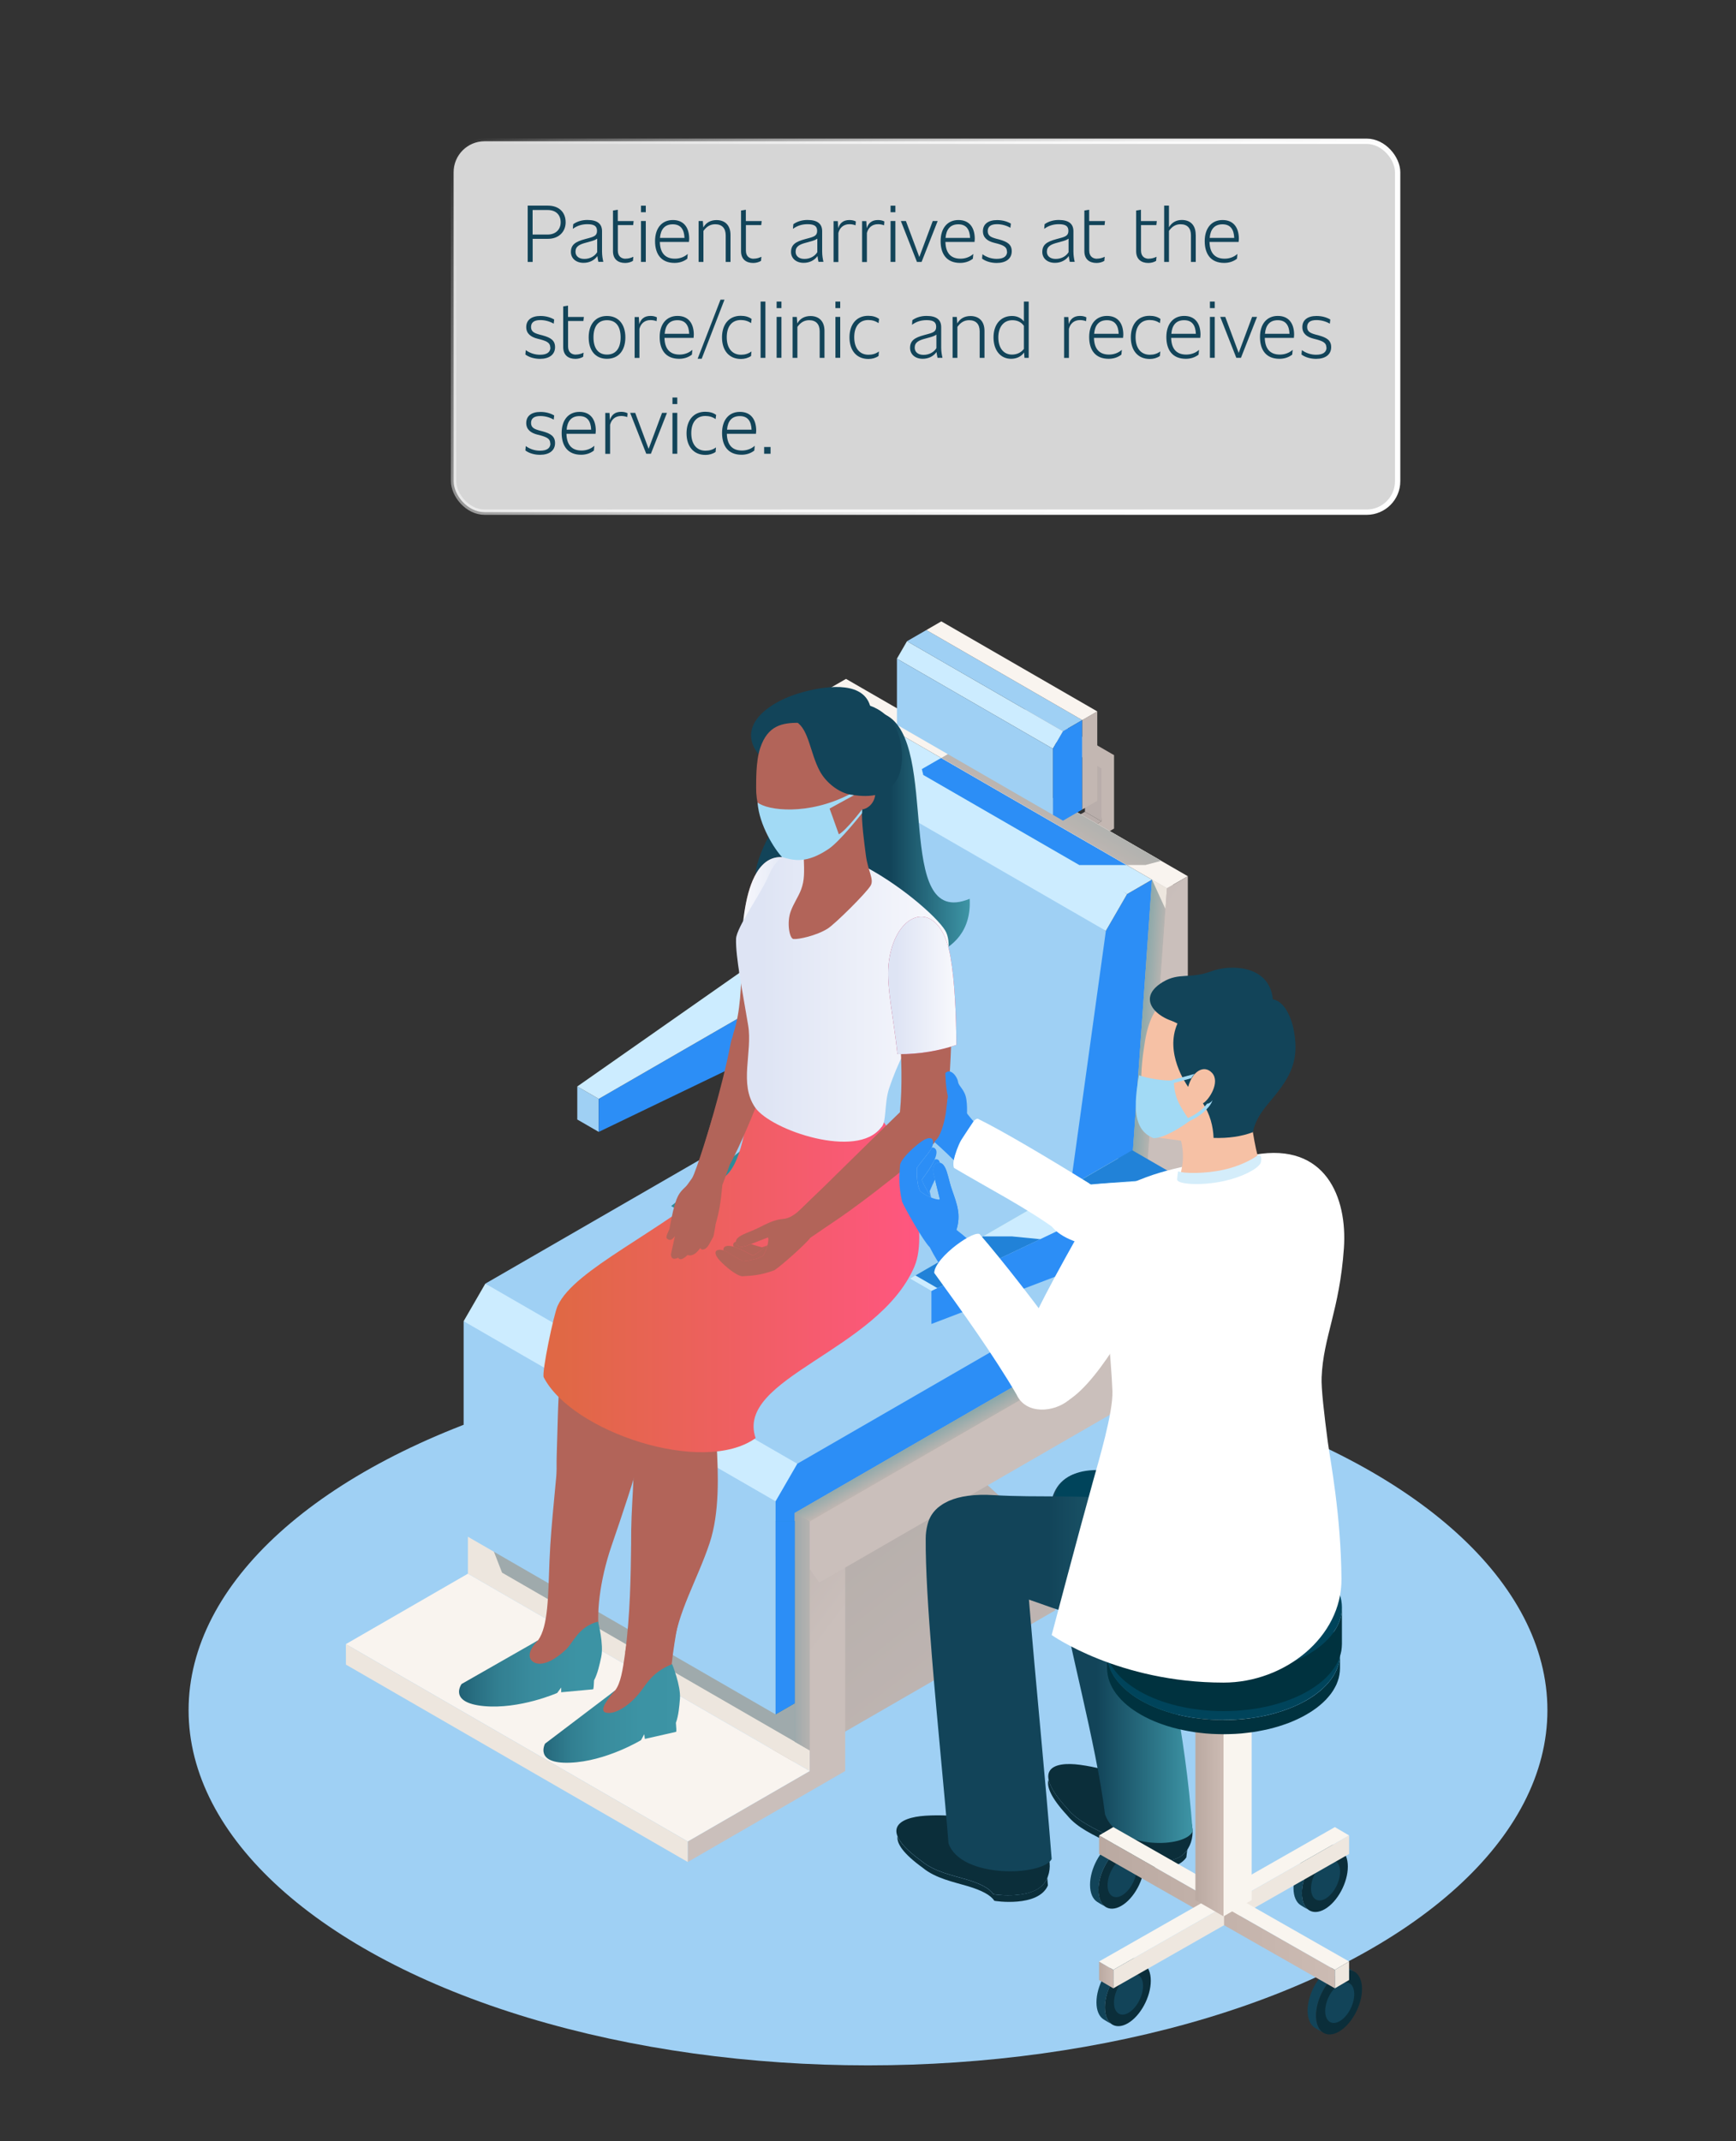 <?xml version="1.0" encoding="UTF-8"?>
<svg id="Layer_1" xmlns="http://www.w3.org/2000/svg" xmlns:xlink="http://www.w3.org/1999/xlink" viewBox="0 0 300 370">
  <rect x="0" y="0" width="300" height="370" fill="#333333" stroke="none"/>
  <defs>
    <style>
      .cls-1 {
        fill: url(#linear-gradient-5);
      }

      .cls-1, .cls-2, .cls-3, .cls-4, .cls-5, .cls-6, .cls-7, .cls-8, .cls-9, .cls-10, .cls-11, .cls-12, .cls-13, .cls-14, .cls-15, .cls-16, .cls-17, .cls-18, .cls-19, .cls-20, .cls-21, .cls-22, .cls-23, .cls-24, .cls-25, .cls-26, .cls-27, .cls-28, .cls-29, .cls-30, .cls-31, .cls-32, .cls-33, .cls-34, .cls-35, .cls-36, .cls-37, .cls-38, .cls-39, .cls-40, .cls-41, .cls-42, .cls-43, .cls-44, .cls-45, .cls-46, .cls-47, .cls-48, .cls-49 {
        fill-rule: evenodd;
      }

      .cls-2 {
        fill: url(#linear-gradient-8);
      }

      .cls-3 {
        fill: url(#linear-gradient-2);
      }

      .cls-4 {
        fill: url(#linear-gradient-3);
      }

      .cls-5 {
        fill: url(#linear-gradient-4);
      }

      .cls-6 {
        fill: url(#linear-gradient-9);
      }

      .cls-7 {
        fill: #f9f5ef;
      }

      .cls-8, .cls-50 {
        fill: #fff;
      }

      .cls-51 {
        fill: none;
        stroke: url(#linear-gradient-10);
        stroke-miterlimit: 10;
        stroke-width: .92px;
      }

      .cls-9, .cls-52 {
        fill: #9fd0f4;
      }

      .cls-10 {
        fill: url(#GradientFill_530-4);
      }

      .cls-11 {
        fill: url(#GradientFill_530-3);
      }

      .cls-12 {
        fill: url(#GradientFill_530-5);
      }

      .cls-13 {
        fill: url(#GradientFill_530-2);
      }

      .cls-53 {
        fill: url(#linear-gradient-7);
      }

      .cls-54 {
        fill: url(#linear-gradient-6);
      }

      .cls-14 {
        fill: url(#GradientFill_118-5);
      }

      .cls-15 {
        fill: url(#GradientFill_118-4);
      }

      .cls-16 {
        fill: url(#GradientFill_118-3);
      }

      .cls-17 {
        fill: url(#GradientFill_118-2);
      }

      .cls-18 {
        fill: #00445b;
      }

      .cls-19 {
        fill: url(#GradientFill_57);
      }

      .cls-20 {
        fill: url(#GradientFill_51);
      }

      .cls-21 {
        fill: url(#GradientFill_69);
      }

      .cls-22 {
        fill: #b26459;
      }

      .cls-23 {
        fill: #eee7df;
      }

      .cls-50 {
        opacity: .8;
      }

      .cls-24 {
        fill: #d4edfa;
      }

      .cls-25 {
        fill: url(#GradientFill_118);
      }

      .cls-26 {
        fill: url(#GradientFill_532);
      }

      .cls-27 {
        fill: url(#GradientFill_530);
      }

      .cls-28 {
        fill: url(#GradientFill_531);
      }

      .cls-29 {
        fill: #9faaac;
      }

      .cls-55, .cls-36 {
        fill: #ccecff;
      }

      .cls-30 {
        fill: #a2daf5;
      }

      .cls-31 {
        fill: #bf275b;
      }

      .cls-32 {
        fill: #d02d65;
      }

      .cls-33 {
        fill: #0b2e3a;
      }

      .cls-34 {
        fill: #f9f4ef;
      }

      .cls-35 {
        fill: #ede6de;
      }

      .cls-37 {
        fill: url(#linear-gradient);
      }

      .cls-38 {
        fill: #00323f;
      }

      .cls-39 {
        fill: #a3d6dc;
      }

      .cls-40 {
        fill: #f6c1a5;
      }

      .cls-41 {
        fill: url(#GradientFill_51-2);
      }

      .cls-42 {
        fill: url(#GradientFill_51-3);
      }

      .cls-43 {
        fill: url(#GradientFill_57-2);
      }

      .cls-44 {
        fill: url(#GradientFill_69-3);
      }

      .cls-45 {
        fill: url(#GradientFill_69-2);
      }

      .cls-46 {
        fill: #2182d8;
      }

      .cls-47 {
        fill: #f4aa83;
      }

      .cls-56, .cls-48 {
        fill: #124459;
      }

      .cls-49 {
        fill: #2c8ef6;
      }
    </style>
    <linearGradient id="GradientFill_532" data-name="GradientFill 532" x1="133.66" y1="255.89" x2="164.37" y2="295.2" gradientUnits="userSpaceOnUse">
      <stop offset="0" stop-color="#b3ada9"/>
      <stop offset="1" stop-color="#bfb5b2"/>
    </linearGradient>
    <linearGradient id="GradientFill_118" data-name="GradientFill 118" x1="235.74" y1="168.33" x2="215.62" y2="160.21" gradientUnits="userSpaceOnUse">
      <stop offset="0" stop-color="#c3b7b2"/>
      <stop offset="1" stop-color="#b9aeab"/>
    </linearGradient>
    <linearGradient id="GradientFill_118-2" data-name="GradientFill 118" x1="203.74" y1="141.97" x2="198.35" y2="139.79" xlink:href="#GradientFill_118"/>
    <linearGradient id="GradientFill_51" data-name="GradientFill 51" x1="175.42" y1="302.47" x2="65.35" y2="238.91" gradientUnits="userSpaceOnUse">
      <stop offset="0" stop-color="#2e8b99"/>
      <stop offset="1" stop-color="#177785"/>
    </linearGradient>
    <linearGradient id="GradientFill_118-3" data-name="GradientFill 118" x1="164.01" y1="205.98" x2="132.02" y2="182.74" xlink:href="#GradientFill_118"/>
    <linearGradient id="GradientFill_57" data-name="GradientFill 57" x1="135.4" y1="292.78" x2="121.04" y2="281.96" gradientUnits="userSpaceOnUse">
      <stop offset="0" stop-color="#cabfbb"/>
      <stop offset="1" stop-color="#bfb5b2"/>
    </linearGradient>
    <linearGradient id="GradientFill_118-4" data-name="GradientFill 118" x1="181.21" y1="138.62" x2="173.42" y2="132.97" xlink:href="#GradientFill_118"/>
    <linearGradient id="GradientFill_51-2" data-name="GradientFill 51" x1="86.13" y1="187.2" x2="38.98" y2="167.19" xlink:href="#GradientFill_51"/>
    <linearGradient id="GradientFill_51-3" data-name="GradientFill 51" x1="136.58" y1="200.87" x2="126.62" y2="176.2" xlink:href="#GradientFill_51"/>
    <linearGradient id="GradientFill_530" data-name="GradientFill 530" x1="163.13" y1="250.2" x2="158.88" y2="242.53" gradientUnits="userSpaceOnUse">
      <stop offset="0" stop-color="#c3b7b2"/>
      <stop offset="1" stop-color="#2e909c"/>
    </linearGradient>
    <linearGradient id="GradientFill_530-2" data-name="GradientFill 530" x1="141.39" y1="281.94" x2="129.98" y2="281.94" xlink:href="#GradientFill_530"/>
    <linearGradient id="GradientFill_531" data-name="GradientFill 531" x1="141.39" y1="281.94" x2="137.35" y2="281.94" gradientUnits="userSpaceOnUse">
      <stop offset="0" stop-color="#c3b7b2"/>
      <stop offset="1" stop-color="#9faaac"/>
    </linearGradient>
    <linearGradient id="GradientFill_530-3" data-name="GradientFill 530" x1="194.75" y1="223.6" x2="180.25" y2="215.89" xlink:href="#GradientFill_530"/>
    <linearGradient id="GradientFill_530-4" data-name="GradientFill 530" x1="200.6" y1="180.73" x2="190.88" y2="180.05" xlink:href="#GradientFill_530"/>
    <linearGradient id="GradientFill_530-5" data-name="GradientFill 530" x1="179.64" y1="143.22" x2="205.15" y2="100.77" xlink:href="#GradientFill_530"/>
    <linearGradient id="GradientFill_57-2" data-name="GradientFill 57" x1="166.59" y1="207.47" x2="134.6" y2="184.23" xlink:href="#GradientFill_57"/>
    <linearGradient id="GradientFill_118-5" data-name="GradientFill 118" x1="197.34" y1="135.61" x2="218.02" y2="145.25" xlink:href="#GradientFill_118"/>
    <linearGradient id="linear-gradient" x1="5578.38" y1="219.43" x2="5643.33" y2="219.43" gradientTransform="translate(5737.22) rotate(-180) scale(1 -1)" gradientUnits="userSpaceOnUse">
      <stop offset="0" stop-color="#ff5680"/>
      <stop offset=".95" stop-color="#e06845"/>
    </linearGradient>
    <linearGradient id="linear-gradient-2" x1="5569.63" y1="144.68" x2="5606.63" y2="144.68" gradientTransform="translate(5737.22) rotate(-180) scale(1 -1)" gradientUnits="userSpaceOnUse">
      <stop offset="0" stop-color="#3e95a6"/>
      <stop offset=".1" stop-color="#328092"/>
      <stop offset=".37" stop-color="#124459"/>
    </linearGradient>
    <linearGradient id="linear-gradient-3" x1="127.74" y1="159.03" x2="138.99" y2="159.03" gradientUnits="userSpaceOnUse">
      <stop offset="0" stop-color="#f9fafd"/>
      <stop offset=".08" stop-color="#f6f7fc"/>
      <stop offset=".88" stop-color="#dee4f4"/>
    </linearGradient>
    <linearGradient id="linear-gradient-4" x1="5573.29" y1="171.99" x2="5610.04" y2="171.99" gradientTransform="translate(5737.22) rotate(-180) scale(1 -1)" xlink:href="#linear-gradient-3"/>
    <linearGradient id="linear-gradient-5" x1="5571.95" y1="170.28" x2="5583.75" y2="170.28" gradientTransform="translate(5737.22) rotate(-180) scale(1 -1)" xlink:href="#linear-gradient-3"/>
    <linearGradient id="linear-gradient-6" x1="87.8" y1="296.07" x2="132.43" y2="296.07" gradientUnits="userSpaceOnUse">
      <stop offset=".04" stop-color="#124459"/>
      <stop offset=".09" stop-color="#1d596d"/>
      <stop offset=".17" stop-color="#296f82"/>
      <stop offset=".25" stop-color="#328092"/>
      <stop offset=".36" stop-color="#398c9d"/>
      <stop offset=".51" stop-color="#3c93a4"/>
      <stop offset=".94" stop-color="#3e95a6"/>
    </linearGradient>
    <linearGradient id="linear-gradient-7" x1="72.88" y1="287.55" x2="125.71" y2="287.55" gradientUnits="userSpaceOnUse">
      <stop offset=".04" stop-color="#124459"/>
      <stop offset=".09" stop-color="#1c576b"/>
      <stop offset=".17" stop-color="#286e81"/>
      <stop offset=".25" stop-color="#327f91"/>
      <stop offset=".36" stop-color="#398b9d"/>
      <stop offset=".51" stop-color="#3c93a4"/>
      <stop offset=".87" stop-color="#3e95a6"/>
    </linearGradient>
    <linearGradient id="linear-gradient-8" x1="5632.06" y1="286.49" x2="5656.76" y2="286.49" gradientTransform="translate(5838.16) rotate(-180) scale(1 -1)" gradientUnits="userSpaceOnUse">
      <stop offset="0" stop-color="#3e95a6"/>
      <stop offset=".17" stop-color="#328092"/>
      <stop offset=".67" stop-color="#124459"/>
    </linearGradient>
    <linearGradient id="GradientFill_69" data-name="GradientFill 69" x1="5607.48" y1="330.37" x2="5648.23" y2="330.37" gradientTransform="translate(5838.16) rotate(-180) scale(1 -1)" gradientUnits="userSpaceOnUse">
      <stop offset="0" stop-color="#ccbbb3"/>
      <stop offset="1" stop-color="#baa9a1"/>
    </linearGradient>
    <linearGradient id="GradientFill_69-2" data-name="GradientFill 69" x1="5645.77" y1="341.26" x2="5648.23" y2="341.26" xlink:href="#GradientFill_69"/>
    <linearGradient id="GradientFill_69-3" data-name="GradientFill 69" x1="5626.72" y1="311.27" x2="5631.58" y2="311.27" xlink:href="#GradientFill_69"/>
    <linearGradient id="linear-gradient-9" x1="5613.82" y1="290.82" x2="5678.19" y2="290.82" xlink:href="#linear-gradient-8"/>
    <linearGradient id="linear-gradient-10" x1="93.27" y1="7.11" x2="226.66" y2="105.79" gradientUnits="userSpaceOnUse">
      <stop offset="0" stop-color="#fff" stop-opacity="0"/>
      <stop offset="0" stop-color="#fff" stop-opacity="0"/>
      <stop offset=".08" stop-color="#fff" stop-opacity=".21"/>
      <stop offset=".17" stop-color="#fff" stop-opacity=".4"/>
      <stop offset=".26" stop-color="#fff" stop-opacity=".56"/>
      <stop offset=".35" stop-color="#fff" stop-opacity=".7"/>
      <stop offset=".45" stop-color="#fff" stop-opacity=".81"/>
      <stop offset=".56" stop-color="#fff" stop-opacity=".89"/>
      <stop offset=".67" stop-color="#fff" stop-opacity=".95"/>
      <stop offset=".81" stop-color="#fff" stop-opacity=".99"/>
      <stop offset="1" stop-color="#fff"/>
    </linearGradient>
  </defs>
  <g>
    <path class="cls-8" d="M137.12,162.26l.92,4.95,6.1-2.48,8.49-7.64,3.24-3.31-5.78-3.87-2.16,5.21s-3.38,4.38-4.91,5.34c-1.31.82-5.9,1.79-5.9,1.79Z"/>
    <path class="cls-8" d="M138.95,149.65l-.16,2.83-.61,1.85s-1.6,2.83-1.74,3.89.69,4.05.69,4.05l-2.41,3.48s-1.12-3.1-1.03-6.03c.09-2.93,2.63-9.2,2.63-9.2l.81-1.95,1.86-.02-.04,1.12Z"/>
    <ellipse class="cls-52" cx="150" cy="295.52" rx="117.41" ry="61.37"/>
    <g>
      <g>
        <polygon class="cls-9" points="103.47 195.59 99.76 193.45 99.76 187.74 103.47 189.88 103.47 195.59"/>
        <polygon class="cls-49" points="103.47 195.59 139.38 178.3 141.87 167.71 103.47 189.88 103.47 195.59"/>
        <polygon class="cls-36" points="134.46 163.43 99.76 187.74 103.47 189.88 141.87 167.71 134.46 163.43"/>
        <polygon class="cls-26" points="182.34 267.36 164.92 251.35 133.46 276.27 133.46 306.49 182.34 278.27 182.34 267.36"/>
        <polygon class="cls-35" points="139.93 262.92 80.86 228.82 80.86 271.93 139.93 306.03 139.93 262.92"/>
        <polygon class="cls-29" points="137.35 261.43 83.44 230.31 83.44 263.2 86.76 271.75 139.93 302.45 139.93 265.64 139.93 262.92 137.35 261.43"/>
        <polygon class="cls-25" points="173.38 151.71 170.53 150.07 187.49 140.27 190.34 141.92 173.38 151.71"/>
        <polygon class="cls-17" points="191.75 131.77 187.49 131.14 187.49 140.27 190.34 141.92 191.75 131.77"/>
        <polygon class="cls-35" points="141.25 176.53 138.66 175.04 142.59 119.39 145.17 120.88 141.25 176.53"/>
        <polygon class="cls-49" points="147.96 205.63 129.77 250.19 126.02 256.68 134.03 269.01 186.21 238.88 199.86 207.93 199.86 151.56 194.78 154.49 191.11 160.84 147.96 205.63"/>
        <polygon class="cls-49" points="147.55 206.64 129.77 250.19 126.02 256.68 134.03 269.01 186.21 238.88 199.86 207.93 199.86 206.64 147.55 206.64"/>
        <polygon class="cls-20" points="134.03 262.81 134.03 296.24 137.35 294.32 137.35 262.81 134.03 262.81"/>
        <polygon class="cls-16" points="184.51 234.2 137.35 261.43 137.35 269.63 138.99 271.97 189.2 242.99 202.69 208.22 202.69 149.92 199.86 151.55 199.08 152 195.16 207.65 184.51 234.2"/>
        <polygon class="cls-19" points="146.06 259.38 139.93 262.92 139.93 306.03 118.85 318.2 118.85 321.75 139.93 309.57 143.48 307.52 143.48 307.52 146.06 306.03 146.06 259.38"/>
        <polygon class="cls-15" points="177.16 125.17 190.34 132.78 190.34 141.92 177.16 149.53 177.16 152.05 192.52 143.18 192.52 141.92 192.52 131 192.52 130.48 192.2 130.3 177.16 121.61 177.16 125.17"/>
        <polygon class="cls-36" points="134.03 259.42 137.78 252.93 130.38 242.17 83.87 221.81 80.12 228.3 120.23 263.09 134.03 259.42"/>
        <polygon class="cls-9" points="134.03 259.42 134.03 296.24 80.12 265.12 80.12 228.3 134.03 259.42"/>
        <polygon class="cls-9" points="181.88 227.47 137.78 252.93 83.87 221.81 127.97 196.35 167.28 211.59 181.88 227.47"/>
        <polygon class="cls-41" points="130.1 197.17 141.13 201.45 125.38 210.54 119.68 210.54 115.98 208.4 130.1 197.17"/>
        <polygon class="cls-36" points="194.78 154.49 191.11 160.84 169.32 153.27 137.2 129.72 140.87 123.37 186.27 148.68 194.78 154.49"/>
        <polygon class="cls-9" points="181.88 227.47 191.11 160.84 137.2 129.72 131.18 173.94 131.33 190.48 128.4 193.25 128.08 196.34 181.88 227.47"/>
        <polygon class="cls-42" points="138.97 202.7 131.08 173.94 128.4 193.25 129.81 197.4 138.97 202.7"/>
        <polygon class="cls-36" points="194.78 154.49 199.08 152 145.17 120.88 140.87 123.37 194.78 154.49"/>
        <polygon class="cls-39" points="194.7 149.47 162.66 130.97 159.31 132.9 159.56 133.91 186.51 149.47 194.7 149.47"/>
        <polygon class="cls-49" points="194.7 149.47 162.66 130.97 159.31 132.9 159.56 133.91 186.51 149.47 194.7 149.47"/>
        <rect class="cls-55" x="167.6" y="104.53" width="3.49" height="31.12" transform="translate(-19.33 206.7) rotate(-60)"/>
        <polygon class="cls-9" points="183.7 126.36 156.74 110.8 160.08 108.87 187.03 124.43 183.7 126.36"/>
        <polygon class="cls-27" points="139.93 262.92 137.35 261.43 184.51 234.2 187.1 235.69 139.93 262.92"/>
        <polygon class="cls-13" points="139.93 262.92 137.35 261.43 137.35 300.96 139.93 302.45 139.93 262.92"/>
        <polygon class="cls-28" points="139.93 262.92 137.35 261.43 137.35 300.96 139.93 302.45 139.93 262.92"/>
        <polygon class="cls-11" points="197.74 209.15 195.15 207.66 184.51 234.2 187.1 235.69 197.74 209.15"/>
        <polygon class="cls-10" points="197.74 209.15 195.15 207.66 199.08 152 201.66 153.49 197.74 209.15"/>
        <polygon class="cls-35" points="201.41 157.1 199.08 152 201.66 153.49 201.41 157.1"/>
        <polygon class="cls-34" points="205.27 151.41 146.2 117.31 142.59 119.39 201.66 153.49 205.27 151.41"/>
        <polygon class="cls-34" points="139.93 306.03 80.86 271.93 59.77 284.1 118.85 318.2 139.93 306.03"/>
        <polygon class="cls-35" points="118.85 321.75 59.78 287.64 59.77 284.1 118.85 318.2 118.85 321.75"/>
        <polygon class="cls-34" points="200.66 148.75 167.29 129.48 165.24 129.48 162.66 130.97 194.7 149.47 197.95 149.47 200.66 148.75"/>
        <polygon class="cls-12" points="200.66 148.75 167.29 129.48 165.24 129.48 162.66 130.97 194.7 149.47 197.95 149.47 200.66 148.75"/>
        <polygon class="cls-43" points="187.1 235.69 139.93 262.92 139.93 271.12 141.58 273.46 191.78 244.48 205.27 209.71 205.27 151.41 202.44 153.05 201.66 153.49 197.74 209.15 187.1 235.69"/>
        <polygon class="cls-49" points="187.03 139.88 183.7 141.81 181.95 140.8 181.95 129.38 183.7 126.36 187.03 124.43 187.03 139.88"/>
        <polygon class="cls-14" points="187.03 139.88 189.62 138.38 189.62 122.93 187.03 124.43 187.03 139.88"/>
        <polygon class="cls-34" points="160.08 108.87 162.67 107.37 189.62 122.93 187.03 124.43 160.08 108.87"/>
        <polygon class="cls-9" points="181.95 140.8 155 125.24 155 113.82 181.95 129.38 181.95 140.8"/>
        <polygon class="cls-49" points="134.03 262.81 134.03 296.24 137.35 294.32 137.35 262.81 134.03 262.81"/>
        <polygon class="cls-39" points="193.21 200.18 157.26 220.94 160.96 223.08 203.07 203.04 193.21 200.18"/>
        <polygon class="cls-36" points="193.21 200.18 157.26 220.94 160.96 223.08 203.07 203.04 193.21 200.18"/>
        <polygon class="cls-46" points="169.87 213.65 158.2 220.39 160.42 221.67 161.71 222.42 162 222.58 179.78 214.13 174.89 213.65 169.87 213.65"/>
        <polygon class="cls-46" points="195.66 198.76 185 204.92 201.8 203.65 203.07 203.04 195.66 198.76"/>
        <polygon class="cls-9" points="160.96 228.78 157.26 226.64 157.26 220.94 160.96 223.08 160.96 228.78"/>
        <polygon class="cls-49" points="160.96 228.78 200.58 213.64 203.07 203.04 160.96 223.08 160.96 228.78"/>
      </g>
      <g>
        <g>
          <path class="cls-22" d="M121.56,267.98c-.99,3-3.92,9.42-4.75,14.39-.91,5.44-1.04,8.07-.74,10.21.3,2.13-4.19,4.59-7.85,7.81-2.11,1.86-8.37-3.09-1.91-8.31.95-1.2,1.32-3.61,1.67-6.1.96-6.82,1.02-14.37,1.08-18.54.27-17.48,14.93-6.83,12.49.54Z"/>
          <path class="cls-22" d="M110.39,252.37c-.66,2.79-2.86,9.37-4.72,14.78-2.02,5.88-2.78,12.2-1.98,15.67.66,2.85-3.5,5.12-7.22,8.27-2.14,1.82-9.28-4.05-3.48-7.66,1.76-2.44,1.73-7.66,1.97-13.74.27-6.89,1.3-14.35,1.44-18.51.61-17.47,15.76-6.36,13.98,1.19Z"/>
          <path class="cls-22" d="M109.35,227.85c-.41,2.09.26,7.07.51,9.12.22,1.88.44,3.75.56,5.64.2,3.18.1,6.51-.97,9.54-1.68,4.76-2.84,4.1-4.09,9.02-.38,1.5-3.84,7.02-3.01,9.44-1.02,1.62-4.94,1.56-6.34-.03,1.12-6.49-.02-12.8.2-19.36.16-4.55.18-9.16.58-13.7.29-3.3.45-6.72.8-10.03.11-1.06.23-2.01.57-2.79,2.83-6.33,12.48-3.56,11.17,3.15Z"/>
          <path class="cls-47" d="M116.72,228.91c-2.63.09-5.64,1.6-7.99,2.89-3.77,2.07-10.64-.35-11.13-4.02-.29-2.11,2.54-5.64,6.27-8.22,8.85-6.11,13.98-10.71,21.27-14.99h0c1.32-.99,2.18-2.61,2.74-4.46.93-3.01.74-6.15,1.73-7.41,1.05,2.84,8.08,4.57,10.46,5.17.76-.01,1.6.17,2.46.5,1.5.23,2.98.32,4.34.21.06.98.11,1.93.14,2.85,16.02,16.24-17.77,27.05-30.28,27.48Z"/>
          <path class="cls-40" d="M152.6,195.49c2.91,5.68,5.1,11.76,5.13,17.51.05,9.73-5.18,14.15-13.12,18.2-7.39,3.77-16.65,6.81-23.53,9.67-6.5,2.69-13.15-.48-12.85-6.28.11-2.13,1.7-4.78,3.65-6.73,3.71-3.71,7.96-7.94,11.7-11.62,5.26-5.16,10.41-9.07,11.14-16.41.1-1.05.22-2.54.52-3.55l.02-.07c5.69,2.53,14.01,3.87,16.9-.07.2-.14.34-.36.45-.66Z"/>
          <path class="cls-22" d="M122.77,231.74c-1.45,4.96.72,11.98,1.04,17.33.35,5.83.54,12.37-1.17,17.54-2.09,6.31-5.62,12.06-6.26,18.16-1.49.98-7.93,1.81-8.32.74.28-1.61.52-3.21.71-4.84.63-5.37.22-10.89.31-16.28.09-6.14.97-12.3.02-18.31-.44-2.83-.92-5.65-1.35-8.49-.33-2.19-.63-4.39-.88-6.6-1.44-12.29,18.6-8.52,15.9.73Z"/>
        </g>
        <path class="cls-37" d="M152.74,193.93c-2.2,6.49-22.81,1.74-23.53-6.01.27,4.23-.81,12.69-3.78,15.26-11.46,9.91-26.1,16.05-29.06,22.45-.69,1.49-2.79,11.62-2.41,12.36,4.81,9.39,27.55,17.05,36.62,10.51-3.58-10.39,21.12-15.02,27.42-29.59,2.72-6.29-1.57-19.95-5.25-24.97Z"/>
        <path class="cls-3" d="M167.57,155.31c.58,10.63-11.53,12.51-21.56,9.39-7.5-2.33-13.14-7.78-15.25-12.67-2.13-4.95,16.58-31.29,22.23-28.54,9.69,4.71,1.15,37.35,14.58,31.82Z"/>
        <path class="cls-22" d="M126.77,178.43c-1.16,3.53,6.44,6.79,7.97,2.38,2.16-6.21,3.39-13.08,3.98-18.76.25-2.43.67-10.5-.76-12.38-1.34-1.77-3.55-1.86-5.02-1.08-1.82.96-2.84,3.23-3.39,4.94-2.31,7.19-.39,17.67-2.78,24.92Z"/>
        <path class="cls-4" d="M137.78,169.85c.41-2.81.71-5.51.95-7.82.25-2.43.67-10.5-.76-12.38-1.34-1.77-3.55-1.86-5.02-1.08-1.82.96-2.84,3.23-3.39,4.94-1.35,4.21-1.47,9.76-1.82,15.1,2.85,1.15,6.32,1.59,10.04,1.25Z"/>
        <path class="cls-22" d="M123.62,211.71c.73-2.62.87-3.57,1.22-6.98,1.32-3.38,2.65-7.67,3.4-9.66.35-.82-4.29-2.47-5.1-1.99,0,0-2.87,9.55-3.55,10.51-.89,1.26-.82,1.18-1.21,1.57-.91.89-1.55,1.38-2.35,5.41-.14.7-.27,1.37-.35,1.83-.02.14-.77,1.36-.41,1.63.35.26.72.46,1.36-.43-.23,1.05-.46,2.11-.69,3.16.06.64.34,1,1.25.58.33.5.9.22,1.62-.47.63.18,1.31.03,2.19-1.19.09.08.17.16.26.23.45.06.85-.19,1.2-.76.35-.57.74-1.36.81-1.45.07-.09.39-2.08.39-2.08l-.03.11Z"/>
        <path class="cls-22" d="M133.96,177.46c-2.24-5.18-7.07-.46-7.66,2.67-1.6,8.42-4.5,16.97-5.04,19.61.3.67,3.12,2.19,4.84,1.52,1.76-2.97,9.41-20.21,7.86-23.8Z"/>
        <path class="cls-5" d="M132.85,151.26c-1.25,3.04-5.58,8.96-5.65,10.96-.11,3.04,1.12,9.11,2.09,14.96.78,4.68-1.63,10.12,1.22,14.21,2.75,3.94,17.65,8.97,21.7,3.46,1.06-.75.54-4.07,1.45-6.82.66-1.97,1.54-4.14,2.68-6.4,3.77-7.52,9.1-15.91,7.2-20.46-1.64-3.94-25.28-23.06-30.69-9.9Z"/>
        <path class="cls-48" d="M146.69,142.48c-.85-.35-1.8.77-2.55.77-9.3,0-9.69-9.37-12.46-12.23-4.98-5.15.74-9.7,7.04-11.42,4.8-1.31,10.78-1.73,11.73,2.71,7.16,7.07,2.69,22.85-3.77,20.17Z"/>
        <path class="cls-22" d="M138.43,153.74c.62-1.65.56-3,.47-5.64-.82.3-2.45,0-2.98-.25-2.37-1.11-5.33-7.28-5.25-11.7.02-.99-.09-4.52.7-6.89,1.32-3.97,3.86-4.35,6.68-4.37,7.79,2.3,2.29,6.26,9.16,10.57.51.32,1.17-.14,1.48-.46.6-.6,1.29-1.18,2-1.16.7.02,1.41.64,1.23,1.76-.06.35-.66.81-.66,1.39,0,1.95-1.58,2.87-2.29,2.87-.13,2.21.41,5.92.65,7.84.35,2.81,1.47,4.24.84,5.32-.75,1.29-6.19,6.67-7.44,7.45-1.95,1.22-5.05,1.88-5.9,1.79-.7-.07-1.18-2.83-.49-4.74.49-1.38,1.33-2.54,1.8-3.78Z"/>
        <path class="cls-48" d="M137.65,124.76c2.49-2.92,9.54-3.84,12.22-2.94,1.32.26,3.64,1.56,4.8,3.72,1.4,2.6,1.49,6.24.73,8.27-1.67,4.46-6.29,3.83-8.4,3.5-1.98-.31-4.27-2.04-5.37-4.14-1.64-3.12-1.85-7.06-3.98-8.41Z"/>
        <g>
          <path class="cls-22" d="M132.6,213.87l-3.59,1.4c-1.21.43-1.69-.02-1.81-.46-.26-.92,1.12-1.45,1.78-1.74.63-.27,1.38-.55,2.08-.9,1.52-.76,2.75-1.42,4.26-1.54,1.96-.15,3.56-2.25,4.88-3.45,2.76-2.53,4.18-4.37,5.49-2.33.88,1.38,1.19,3.14-.22,4.86-1.15,1.39-3.09,2.56-5.43,4.17-.84,1.14-5.27,5.05-6.23,5.62-2.48.91-3.9.93-5.56,1.04-1.11-.15-3.03-1.82-3.85-2.71-.71-.76-.87-1.31-.68-1.61.24-.37,1-.37,1.91.1.7.36,1.56.97,2.78,1.61.99-.1,2.65-.36,3.44-.95.82-1.11,1.17-3.4.76-3.12Z"/>
          <path class="cls-22" d="M125.03,216.08c-.04-.19-.02-.34.05-.45.72-1.19,4.34.99,4.99,1.33.24-.02,1.31-.82,2.55-1.77-.16.62-.42,1.32-.78,1.8-.79.59-2.45.85-3.44.95-1.11-.58-1.92-1.13-2.58-1.5-.07-.04-.13-.07-.2-.11-.19-.1-.39-.19-.6-.25Z"/>
          <path class="cls-22" d="M126.8,215.43c-.1-.19-.12-.36-.07-.5.06-.17.22-.3.45-.37,0,.08,0,.16.03.25.12.44.6.89,1.81.46l.78-.3c.54.18,1.15.38,1.88.57.28-.09.61-.21.95-.35h0c-1.23.95-2.31,1.75-2.55,1.77-.41-.22-1.98-1.15-3.28-1.52Z"/>
        </g>
        <path class="cls-22" d="M161.21,197.74c.88-.89,2.1-2.64,2.12-3.57.05-3-3.88-5.69-6.34-3.38-4.22,3.96-14.63,14.39-18.97,18.49-.28.27-.47.46-.58.64-.08.14-.13.25-.03.52.51,1.31,1.7,3.11,3.53,2.48,3.24-1.1,18.12-12.99,20.27-15.18Z"/>
        <path class="cls-22" d="M155.26,168.02c-.54,5.65,1.15,14.74.26,24.16-.37,3.89,7.34,6.68,7.88,1.79.31-2.86,1.92-18.53.4-27.28-1.82-10.52-7.61-8.4-8.54,1.33Z"/>
        <g>
          <path class="cls-31" d="M153.54,166.8c-.36,3.76.92,9.3,1.55,15.36h.21c3.59,0,6.98-.58,9.97-1.6-.03-5.21-.28-11.02-1.02-15.24-1.82-10.52-9.78-8.25-10.72,1.48Z"/>
          <path class="cls-32" d="M154.31,166.59c.24-2.05.83-4.28,2.23-6.02.79-.99,2.59-.62,3.37-.03.93.72,1.46,4.06,1.63,5.26.26,1.84.38,3.69.57,5.54.33,3.24.87,6.51,1.2,9.8-2.35.62-4.9.97-7.56,1.01-.29-2.75-.64-5.39-.81-6.68-.22-1.64-.45-3.27-.59-4.92-.11-1.3-.19-2.64-.03-3.95Z"/>
        </g>
        <path class="cls-1" d="M153.54,166.8c-.36,3.76.92,9.3,1.55,15.36h.21c3.59,0,6.98-.58,9.97-1.6-.03-5.21-.28-11.02-1.02-15.24-1.82-10.52-9.78-8.25-10.72,1.48Z"/>
        <path class="cls-30" d="M147.6,137.41l-.83-.13c-7.14,3.67-14.13,2.78-15.85,1.39.25,3.9,2.99,8.17,4.23,9.43,2,.59,4.18,1.19,8.04-1.4,1.99-1.34,5.78-6.18,5.78-6.18l.02-.67s-2.75,3.64-4.03,4.32c-.96-2.72-1.6-4.45-1.6-4.45l4.25-2.33Z"/>
        <path class="cls-54" d="M116.15,287.55s1.54,3.74,1.35,6.02c-.11,1.3-.23,2.86-.7,4.13.06.78.13,1.49.03,1.56l-5.39,1.22-.11-.81-.55,1.02s-6.05,3.67-12.28,3.9c-6.23.23-4.31-3.29-4.31-3.29l12.14-9.21s-3.16,3.34-1.71,3.82c1.44.48,4.11-1.02,6.13-3.68,1.08-1.43,2.11-3.35,5.42-4.68Z"/>
        <path class="cls-53" d="M103.34,280.21s1.04,3.91.55,6.15c-.28,1.28-.6,2.81-1.23,4-.04.78-.07,1.5-.17,1.55l-5.51.51v-.82s-.69.94-.69.94c0,0-6.47,2.85-12.68,2.27-6.21-.59-3.84-3.82-3.84-3.82l13.23-7.55s-2.02,1.86-1.33,3.21c.45.88,2.35,1.84,6.04-1.52,1.38-1.25,2.17-4.02,5.62-4.91Z"/>
      </g>
      <path class="cls-8" d="M212.59,216.64c-4.65-.04-19.37.43-26.46-1.99-3.61-1.23-5.03-3.06-5.21-4.64-.25-2.21,2.02-4.11,4.95-4.83,5.5-1.35,20.47-.96,25.4-.93,5.39.05,9.91,2.62,11.47,5.32,1.53,2.64-1.35,7.15-10.15,7.06Z"/>
      <g>
        <g>
          <path class="cls-33" d="M205.01,320.96c-2.38,3.44-9.6.8-9.6.76-.42-1.09-1.78-2.2-3.98-3.38-2.18-1.17-5.2-2.4-7.02-4.66-2.8-3.03-3.6-4.99-3.2-6.18.23,1.19,1.21,2.82,3.24,5.02,1.82,2.26,4.84,3.5,7.02,4.66,2.21,1.18,3.56,2.28,3.98,3.38,0,.04,7.21,2.68,9.6-.76.06-.51.16-1.18.22-1.93.01,1.23-.17,2.34-.26,3.1Z"/>
          <path class="cls-33" d="M204.58,320.35c-2.71,2.62-9.13.25-9.13.21-.42-1.09-1.78-2.2-3.98-3.38-2.18-1.17-5.2-2.4-7.02-4.66-6.23-6.74-2.57-8.21,2.21-7.56,2.52.34,5.53,1.07,7.71,2.09,4.08,1.91,8.43,4.84,9.9,5.74,2.08,1,2.65,5.29.3,7.56Z"/>
        </g>
        <path class="cls-2" d="M199.39,270.56c2.06,16.43,5.34,27.29,6.71,45.89-1.2,2.9-12.99,3.25-15.14-2.92-1.58-12.55-6.37-29.47-8.23-40.86-1.16-7.09-3.18-15.1,2.34-17.72,2.78-1.32,8.88.33,11.19,3.95.86,1.34,2.9,9.84,3.13,11.65Z"/>
      </g>
      <g>
        <g>
          <g>
            <path class="cls-48" d="M192.34,318.34c-2.19,1.27-3.97,4.56-3.97,7.35,0,1.45.48,2.48,1.25,2.96.22.14,1,.62,1.22.69-.63-.53-1.01-1.49-1.01-2.78,0-2.79,1.78-6.08,3.97-7.35.93-.54,1.78-.62,2.45-.34-.12-.1-1.16-.73-1.35-.82-.69-.34-1.58-.27-2.55.29Z"/>
            <path class="cls-33" d="M193.79,319.21c-2.19,1.27-3.97,4.56-3.97,7.35s1.78,4.03,3.97,2.76c2.19-1.27,3.97-4.56,3.97-7.35,0-2.79-1.78-4.03-3.97-2.76Z"/>
            <path class="cls-48" d="M193.91,321.11c-1.39.8-2.51,2.88-2.51,4.65,0,1.77,1.13,2.55,2.51,1.75,1.39-.8,2.51-2.88,2.51-4.65,0-1.77-1.13-2.55-2.51-1.75Z"/>
          </g>
          <g>
            <path class="cls-48" d="M193.45,338.65c-2.19,1.27-3.97,4.56-3.97,7.35,0,1.45.48,2.48,1.25,2.96.22.14,1,.62,1.22.69-.63-.53-1.01-1.49-1.01-2.78,0-2.79,1.78-6.08,3.97-7.35.93-.54,1.78-.62,2.45-.34-.12-.1-1.16-.73-1.35-.82-.69-.34-1.58-.27-2.55.29Z"/>
            <path class="cls-33" d="M194.9,339.51c-2.19,1.27-3.97,4.56-3.97,7.35s1.78,4.03,3.97,2.76c2.19-1.27,3.97-4.56,3.97-7.35s-1.78-4.03-3.97-2.76Z"/>
            <path class="cls-48" d="M195.02,341.41c-1.39.8-2.51,2.88-2.51,4.65,0,1.77,1.13,2.55,2.51,1.75,1.39-.8,2.51-2.88,2.51-4.65,0-1.77-1.13-2.55-2.51-1.75Z"/>
          </g>
          <g>
            <path class="cls-48" d="M227.5,318.91c-2.19,1.27-3.97,4.56-3.97,7.35,0,1.45.48,2.48,1.25,2.96.22.14,1,.62,1.22.69-.63-.53-1.01-1.49-1.01-2.78,0-2.79,1.78-6.08,3.97-7.35.93-.54,1.78-.62,2.45-.34-.12-.1-1.16-.73-1.35-.82-.69-.34-1.58-.27-2.55.29Z"/>
            <path class="cls-33" d="M228.95,319.78c-2.19,1.27-3.97,4.56-3.97,7.35,0,2.79,1.78,4.03,3.97,2.76,2.19-1.27,3.97-4.56,3.97-7.35,0-2.79-1.78-4.03-3.97-2.76Z"/>
            <path class="cls-48" d="M229.07,321.68c-1.39.8-2.51,2.88-2.51,4.65,0,1.77,1.13,2.55,2.51,1.75,1.39-.8,2.51-2.88,2.51-4.65,0-1.77-1.13-2.55-2.51-1.75Z"/>
          </g>
          <g>
            <path class="cls-48" d="M229.94,340.08c-2.19,1.27-3.97,4.56-3.97,7.35,0,1.45.48,2.48,1.25,2.96.22.14,1,.62,1.22.69-.63-.53-1.01-1.49-1.01-2.78,0-2.79,1.78-6.08,3.97-7.35.93-.54,1.78-.62,2.45-.34-.12-.1-1.16-.73-1.35-.82-.69-.34-1.58-.27-2.55.29Z"/>
            <path class="cls-33" d="M231.4,340.94c-2.19,1.27-3.97,4.56-3.97,7.35s1.78,4.03,3.97,2.76c2.19-1.27,3.97-4.56,3.97-7.35s-1.78-4.03-3.97-2.76Z"/>
            <path class="cls-48" d="M231.52,342.85c-1.39.8-2.51,2.88-2.51,4.65,0,1.77,1.13,2.55,2.51,1.75,1.39-.8,2.51-2.88,2.51-4.65,0-1.77-1.13-2.55-2.51-1.75Z"/>
          </g>
          <g>
            <polygon class="cls-23" points="192.39 340.38 233.14 317.16 233.14 320.36 192.39 343.58 192.39 340.38"/>
            <path class="cls-21" d="M230.68,340.38v3.2s-19.15-10.91-19.15-10.91v-3.2s19.15,10.91,19.15,10.91h0ZM209.1,329.44h-1.17s0,1.18,0,1.18l-18-10.26v-3.2s19.18,10.93,19.18,10.93v1.36Z"/>
            <polygon class="cls-23" points="230.68 340.38 233.14 338.94 233.14 342.14 230.68 343.58 230.68 340.38"/>
            <polygon class="cls-7" points="230.68 340.38 233.14 338.94 192.39 315.72 189.93 317.16 230.68 340.38"/>
            <polygon class="cls-45" points="192.39 340.38 189.93 338.94 189.93 342.14 192.39 343.58 192.39 340.38"/>
            <polygon class="cls-7" points="192.39 340.38 189.93 338.94 230.68 315.72 233.14 317.16 192.39 340.38"/>
          </g>
          <g>
            <polygon class="cls-44" points="211.44 331.14 206.58 328.34 206.58 291.4 211.44 294.2 211.44 331.14"/>
            <polygon class="cls-7" points="211.44 331.14 216.3 328.34 216.3 291.4 211.44 294.2 211.44 331.14"/>
          </g>
        </g>
        <g>
          <polygon class="cls-38" points="191.31 285.79 191.31 288.24 191.34 288.83 191.42 289.41 191.54 289.98 191.72 290.54 191.95 291.1 192.22 291.64 192.53 292.17 192.89 292.69 193.3 293.19 193.74 293.69 194.23 294.17 194.75 294.63 195.31 295.08 195.91 295.51 196.54 295.92 197.21 296.32 197.91 296.7 198.64 297.06 199.4 297.4 200.19 297.72 201 298.01 201.85 298.29 202.71 298.54 203.61 298.77 204.52 298.97 205.46 299.15 206.41 299.31 207.38 299.43 208.38 299.54 209.38 299.61 210.41 299.65 211.44 299.67 212.48 299.65 213.5 299.61 214.51 299.54 215.5 299.43 216.47 299.31 217.43 299.15 218.36 298.97 219.28 298.77 220.17 298.54 221.03 298.29 221.88 298.01 222.69 297.72 223.48 297.4 224.24 297.06 224.97 296.7 225.67 296.32 226.34 295.92 226.97 295.51 227.57 295.08 228.13 294.63 228.65 294.17 229.14 293.69 229.58 293.19 229.99 292.69 230.35 292.17 230.66 291.64 230.94 291.1 231.16 290.54 231.34 289.98 231.46 289.41 231.54 288.83 231.57 288.24 231.57 285.79 231.54 286.38 231.46 286.96 231.34 287.53 231.16 288.09 230.94 288.64 230.66 289.18 230.35 289.72 229.99 290.23 229.58 290.74 229.14 291.23 228.65 291.71 228.13 292.18 227.57 292.62 226.97 293.06 226.34 293.47 225.67 293.87 224.97 294.24 224.24 294.6 223.48 294.94 222.69 295.26 221.88 295.56 221.03 295.83 220.17 296.09 219.28 296.32 218.36 296.52 217.43 296.7 216.47 296.85 215.5 296.98 214.51 297.08 213.5 297.15 212.48 297.2 211.44 297.21 210.41 297.2 209.38 297.15 208.38 297.08 207.38 296.98 206.41 296.85 205.46 296.7 204.52 296.52 203.61 296.32 202.71 296.09 201.85 295.83 201 295.56 200.19 295.26 199.4 294.94 198.64 294.6 197.91 294.24 197.21 293.87 196.54 293.47 195.91 293.06 195.31 292.62 194.75 292.18 194.23 291.71 193.74 291.23 193.3 290.74 192.89 290.23 192.53 289.72 192.22 289.18 191.95 288.64 191.72 288.09 191.54 287.53 191.42 286.96 191.34 286.38 191.31 285.79"/>
          <path class="cls-18" d="M211.44,297.21c-11.09,0-20.13-5.13-20.13-11.43,0-6.29,9.04-11.43,20.13-11.43,11.09,0,20.13,5.13,20.13,11.43,0,6.29-9.04,11.43-20.13,11.43Z"/>
          <polygon class="cls-38" points="190.98 277.74 190.98 284.06 191.01 284.66 191.09 285.25 191.22 285.83 191.4 286.4 191.62 286.97 191.9 287.52 192.22 288.06 192.59 288.58 193 289.1 193.45 289.6 193.94 290.09 194.47 290.56 195.04 291.01 195.65 291.45 196.3 291.87 196.97 292.28 197.68 292.66 198.43 293.03 199.2 293.37 200 293.69 200.83 294 201.69 294.28 202.57 294.53 203.48 294.77 204.41 294.97 205.36 295.16 206.33 295.31 207.32 295.44 208.32 295.54 209.35 295.62 210.39 295.66 211.44 295.68 212.49 295.66 213.53 295.62 214.56 295.54 215.56 295.44 216.55 295.31 217.53 295.16 218.48 294.97 219.4 294.77 220.31 294.53 221.19 294.28 222.05 294 222.88 293.69 223.68 293.37 224.46 293.03 225.2 292.66 225.91 292.28 226.59 291.87 227.23 291.45 227.84 291.01 228.41 290.56 228.94 290.09 229.43 289.6 229.88 289.1 230.29 288.58 230.66 288.06 230.98 287.52 231.26 286.97 231.49 286.4 231.67 285.83 231.8 285.25 231.87 284.66 231.9 284.06 231.9 277.74 231.87 278.34 231.8 278.93 231.67 279.51 231.49 280.08 231.26 280.64 230.98 281.2 230.66 281.74 230.29 282.26 229.88 282.78 229.43 283.28 228.94 283.76 228.41 284.24 227.84 284.69 227.23 285.13 226.59 285.55 225.91 285.95 225.2 286.34 224.46 286.7 223.68 287.05 222.88 287.37 222.05 287.68 221.19 287.95 220.31 288.21 219.4 288.44 218.48 288.65 217.53 288.83 216.55 288.99 215.56 289.12 214.56 289.22 213.53 289.3 212.49 289.34 211.44 289.36 210.39 289.34 209.35 289.3 208.32 289.22 207.32 289.12 206.33 288.99 205.36 288.83 204.41 288.65 203.48 288.44 202.57 288.21 201.69 287.95 200.83 287.68 200 287.37 199.2 287.05 198.43 286.7 197.68 286.34 196.97 285.95 196.3 285.55 195.65 285.13 195.04 284.69 194.47 284.24 193.94 283.76 193.45 283.28 193 282.78 192.59 282.26 192.22 281.74 191.9 281.2 191.62 280.64 191.4 280.08 191.22 279.51 191.09 278.93 191.01 278.34 190.98 277.74"/>
          <path class="cls-18" d="M211.44,289.36c-11.27,0-20.46-5.22-20.46-11.61,0-6.4,9.19-11.61,20.46-11.61,11.27,0,20.46,5.22,20.46,11.61,0,6.4-9.19,11.61-20.46,11.61Z"/>
        </g>
      </g>
      <path class="cls-18" d="M230.68,263.11c.84,4.51,1.01,11.09-.59,15.88-2.77,8.27-16.6,7.77-21.65,4.65-4.6-2.84-24.06-15.89-25.77-20.71-1.62-4.57.19-9.93,9.38-8.74,6.51.84,13.11.58,19.58,2,3.92.86,7.78,2.28,11.44,3.64,1.77.66,5.96,2.73,7.62,3.29Z"/>
      <g>
        <path class="cls-33" d="M181.09,325.8c-1.66,3.85-9.25,2.69-9.26,2.65-.63-.99-2.18-1.8-4.57-2.52-2.36-.71-5.57-1.33-7.8-3.18-3.35-2.42-4.52-4.18-4.36-5.42.46,1.12,1.75,2.53,4.17,4.28,2.23,1.85,5.44,2.47,7.8,3.18,2.4.72,3.94,1.53,4.57,2.52,0,.04,7.6,1.2,9.26-2.65-.04-.51-.07-1.19-.17-1.94.26,1.2.29,2.33.36,3.09Z"/>
        <path class="cls-33" d="M180.55,325.29c-2.14,3.11-8.9,2.05-8.9,2.01-.63-.99-2.18-1.8-4.57-2.52-2.36-.71-5.57-1.33-7.8-3.18-7.44-5.37-4.15-7.54.67-7.85,2.54-.16,5.63-.04,7.97.52,4.38,1.06,9.22,3.08,10.84,3.66,2.24.57,3.65,4.66,1.79,7.35Z"/>
      </g>
      <path class="cls-6" d="M160.27,263.5c.04-.18.09-.35.15-.53,0-.03.02-.05.03-.08.29-.84.79-1.61,1.53-2.28.03-.03.06-.06.09-.08.2-.17.42-.33.65-.48.08-.05.15-.11.23-.16.21-.13.45-.25.69-.37.1-.05.18-.1.29-.15.02,0,.04-.01.05-.02,1.83-.8,4.38-1.21,7.82-.99,7.66.47,15.43-.17,23.05.88,4.62.64,9.16,1.84,13.47,2.99,2.08.56,12.6,2.96,14.56,3.42,1.68,7.58,5.52,20.85-13.93,21.64-2.36.1-5.3-.1-9.1-1.9-4.8-2.29-6.96-4.56-14.05-6.35-2.62-.66-5.31-1.71-7.99-2.63,1.2,14.78,2.76,29.86,3.93,44.83-1.62,3-15.73,3.4-17.83-2.72-.63-8.09-1.93-20.68-2.86-32.17-.65-7.97-1.12-15.43-1.08-20.49,0-.83.11-1.62.3-2.35Z"/>
      <g>
        <path class="cls-8" d="M198.1,203.41c6.02-2.21,12.36-2.78,18.79-3.89,12.17-2.11,15.97,7.38,15.35,16.18-.76,10.77-3.56,15.28-3.85,22.31-.08,1.93.44,6.37,1.07,11.16.4,3.06,2.27,12.45,2.36,23.68.08,10-9.78,17.9-20.38,17.9-18.14,0-29.7-8.22-29.7-8.22,0,0,4.7-17.81,7.14-26.55,1.03-3.69,3.49-11.93,3.36-15.6-.19-5.35-1.52-18.27-1.89-23.88-.5-7.49.34-10.38,7.75-13.09Z"/>
        <path class="cls-8" d="M229.23,267.53c-.16-1.29-.06,1.06-.32-5.95-.28-7.65-1.56-16.48-1.69-17.9-.17-1.81-.39-3.89-.32-5.71.07-1.81.32-3.58.68-5.35.5-2.48,1.2-4.92,1.75-7.39.72-3.2,1.19-6.35,1.42-9.61.65-9.14-3.46-16.42-13.66-14.65-4.63.8-9.41,1.33-14.01,2.46-4.82,1.19-4.57,2.37-4.77,5.09-.29,4.04.84,10.61,2.46,18.73.46,2.29.92,4.59,1.31,6.89.31,1.79.62,3.72.69,5.54.2,2.18,1.76,10.74,1.85,19.09.11,9.88-7.17,21.42,14.88,16.85,4.95-1.03,10.42-2.38,9.72-8.1Z"/>
      </g>
      <g>
        <path class="cls-40" d="M203.98,202.92c.52-1.85.61-3.77.12-5.81-1.03-.14-2.09-.28-3.18-.43-3.17-.42-2.79-1.5-3.26-4.77-.18-1.24-.31-2.53-.39-3.72-.22-3.4.38-6.76.49-7.55.6-4.43,1.98-6.64,3.7-7.88,4.7,1.3,9.4,2.6,14.1,3.91,0,8,0,16,1.81,23.21.26.7-2.81,2.13-6.11,2.82-3.64.76-7.55.74-7.28.22Z"/>
        <path class="cls-48" d="M205.33,187.81c.69-2.63,2.69-3.92,4.1-2.44,1.52,1.6-.53,4.75-1.55,5.28,1.23,1.92,1.76,3.93,1.84,5.98,2.57.08,4.84-.25,6.79-.99.37-1.9,1.44-3.48,2.53-4.78,3.5-4.17,5.61-6.97,4.58-12.64-.52-2.86-1.86-5.28-3.7-5.55-1.7-1.85-4.03-2.84-7.08-3.17-4.05-.43-9.79-.02-12.32,1.57-2.36,1.48-1.24,3.85,2.96,5.79-2.25,5.09,1.49,10.43,1.85,10.96Z"/>
        <path class="cls-24" d="M203.42,203.81c.05-.7.06-.66.17-1.41.99.39,4.62.46,7.96-.29,2.41-.54,4.64-1.6,5.82-2.49.86-.21.57,1.21.46,1.4-.62,1.05-3.19,2.37-6.31,3.06-3.99.88-8.12.55-8.09-.26Z"/>
        <path class="cls-48" d="M219.97,172.72c-.57-6.05-7.44-6.08-10.59-4.9-3.79,1.42-5.58.15-8.45,1.88-5.59,3.38.65,7.6,4.7,7.09,5.35-.66,10.81-5.72,14.34-4.08Z"/>
      </g>
      <path class="cls-30" d="M196.83,185.8c1.32.52,4.43,1.04,6.02.88.06,2.92.88,4.21,2.75,6.99-1.08.85-4.41,3.05-6.27,3-3.58-1.44-3.42-5.61-2.5-10.88Z"/>
      <path class="cls-30" d="M202.69,187.19l3.19-.88c.15-.31.36-.57.62-.76l-3.97,1.09.15.55Z"/>
      <path class="cls-30" d="M204.98,193.96c1.26-.5,2.5-1.22,3.45-2.2.58-.59.89-1.01,1.11-1.65-.25.35-.58.58-.95.61-.15.2-.33.4-.56.64-.89.91-2.07,1.59-3.25,2.07l.21.53Z"/>
      <path class="cls-8" d="M200.37,219.05c-2.25,4.07-8.73,17.33-14.65,22.12-3.02,2.44-5.62,2.59-7.37,1.8-2.45-1.11-3.39-4.26-2.76-7.27,1.18-5.66,8.69-18.62,11.07-22.94,2.6-4.72,7.47-7.15,11.06-6.91,3.52.24,6.91,5.49,2.64,13.2Z"/>
      <path class="cls-8" d="M164.86,201.81c5.55,3.31,12.73,7.01,17.87,10.83,4.44,4.02,9.76-5.52,5.41-8.21-7.51-4.65-15.11-9.13-19.06-11.06-.87-.76-5.02,6.32-4.22,8.44Z"/>
      <g>
        <g>
          <path class="cls-49" d="M162.39,207.12l-1.04-4.23c-.31-1.42.27-1.89.78-1.96,1.07-.16,1.46,1.47,1.69,2.25.21.75.41,1.63.71,2.47.85,2.44,1.57,4.27.75,6.86,6,4.63,8.7,9.03,5.31,10.62-3.04,1.42-6.66-1.24-9.92-7.61-1.15-1.11-4.28-6.71-4.78-7.87-.65-2.92-.47-4.52-.35-6.4.33-1.23,2.49-3.13,3.6-3.93.96-.69,1.6-.78,1.91-.52.39.32.26,1.18-.39,2.12-.51.73-1.31,1.61-2.21,2.88-.04,1.13,0,3.03.56,4,1.13,1.08,3.64,1.82,3.39,1.31Z"/>
          <path class="cls-49" d="M161.04,198.29c.21-.02.38.03.5.13,1.23.98-1.75,4.72-2.23,5.41,0,.27.73,1.6,1.61,3.12-.67-.27-1.42-.67-1.91-1.14-.55-.97-.59-2.87-.56-4,.82-1.16,1.56-1.99,2.06-2.68.05-.07.1-.14.15-.21.14-.2.27-.42.37-.64Z"/>
          <path class="cls-49" d="M161.5,200.38c.23-.09.42-.08.57,0,.18.09.3.29.35.56-.09-.02-.19-.02-.29,0-.51.07-1.09.54-.78,1.96l.23.92c-.28.58-.6,1.24-.92,2.02.06.32.15.71.26,1.12h0c-.88-1.53-1.62-2.85-1.61-3.12.3-.43,1.58-2.05,2.19-3.45Z"/>
        </g>
        <path class="cls-49" d="M162.39,207.12l-1.04-4.23c-.31-1.42.27-1.89.78-1.96,1.07-.16,1.47,1.47,1.69,2.25.21.75.41,1.63.71,2.47.85,2.44,1.57,4.27.75,6.86.05.22-3.8,2.74-2.89-5.39Z"/>
      </g>
      <path class="cls-8" d="M161.44,219.95c4.61,6.33,10.32,14.31,14.23,21.02,1.62,3.52,6.49,3.11,9.06.93,2.24-1.9,2.46-5.22.8-7.58-6.16-8.75-12.65-16.91-16.12-20.93-.6-1.26-7.86,3.81-7.97,6.56Z"/>
      <path class="cls-8" d="M199.1,218.34c3.23-5.84,6.68-13.55,3.98-14.37-2.09-.63-9.85,4.39-11.82,7.97-2.08,3.77-4.91,10.39-6.88,14.23-1.58,3.08-3.88,7.4-4.57,10.74-.26,1.23-.17,3.44,1.14,4.04,1.36.62,3.21-.53,4.26-1.38,5.36-4.34,10.51-15.1,13.9-21.22Z"/>
      <path class="cls-49" d="M163.85,189.14s1.75,1.25,2.26,1.96c1.14,1.55,2.12,2.67,2.12,2.67,0,0-1.56,2.34-2.15,3.26-.46.73-1.11,2.57-1.26,3.44-1.43-1.45-3.39-3.18-3.39-3.18,0,0,.5-.36.81-.94.75-1.41,1.18-3.54,1.29-4.69.12-1.15.31-2.52.31-2.52Z"/>
      <path class="cls-49" d="M163.37,185.42s.05,3.15.61,4.6c.83,2.16,1.99,2.61,1.99,2.61l1.04.99s.24-1.76,0-3.56c-.24-1.8-1.34-2.3-1.45-3.12-.1-.81-1.23-2.45-2.19-1.52Z"/>
    </g>
  </g>
  <g>
    <rect class="cls-50" x="78.39" y="24.41" width="163.14" height="64.09" rx="5.35" ry="5.35"/>
    <g>
      <path class="cls-56" d="M97.75,38.42c0,1.63-1.2,2.85-3.05,2.85h-2.65v3.99h-.86v-9.73h3.47c1.96,0,3.09,1.16,3.09,2.89ZM96.89,38.42c0-1.31-.84-2.13-2.24-2.13h-2.61v4.24h2.61c1.4,0,2.24-.9,2.24-2.11Z"/>
      <path class="cls-56" d="M103.41,45.26c-.07-.32-.14-.65-.18-1.01-.52.73-1.37,1.17-2.39,1.17-1.33,0-2.18-.8-2.18-1.88,0-1.28.82-1.78,2.4-2.21l.77-.21c.97-.26,1.34-.51,1.34-1.23s-.37-1.15-1.64-1.15c-.93,0-1.74.23-2.54.8l.07-.8c.7-.5,1.56-.73,2.45-.73,1.74,0,2.53.68,2.53,1.95v3.51c0,.68.1,1.23.22,1.78h-.84ZM103.2,43.59v-2.35c-.3.22-.73.37-1.27.51l-.61.17c-1.16.3-1.87.64-1.87,1.58,0,.76.59,1.24,1.52,1.24,1,0,1.81-.48,2.22-1.15Z"/>
      <path class="cls-56" d="M108.1,44.7c.51,0,.95-.14,1.35-.33l-.07.71c-.4.25-.91.36-1.35.36-1.23,0-2.1-.65-2.1-2.03v-7.03l.83-.14v1.96h2.74l-.08.7h-2.65v4.41c0,1.05.69,1.4,1.34,1.4Z"/>
      <path class="cls-56" d="M110.77,35.54h.83v1.13h-.83v-1.13ZM110.77,38.19h.83v7.07h-.83v-7.07Z"/>
      <path class="cls-56" d="M119.06,41.81h-5.03c.04,1.8.84,2.89,2.6,2.89.79,0,1.57-.25,2.22-.82l-.08.83c-.69.53-1.46.72-2.21.72-2.27,0-3.36-1.49-3.36-3.76s1.2-3.65,3.08-3.65,2.82,1.28,2.82,3.27c0,.15-.03.37-.04.51ZM114.05,41.11h4.24c-.06-1.46-.65-2.35-2.03-2.35s-2.09.86-2.21,2.35Z"/>
      <path class="cls-56" d="M126.24,40.58v4.68h-.83v-4.59c0-1.23-.64-1.92-1.82-1.92-.83,0-1.49.39-2.03,1.16v5.35h-.83v-7.07h.73l.08,1.12c.48-.87,1.3-1.28,2.28-1.28,1.44,0,2.42.87,2.42,2.56Z"/>
      <path class="cls-56" d="M130.23,44.7c.51,0,.95-.14,1.35-.33l-.07.71c-.4.25-.91.36-1.35.36-1.23,0-2.1-.65-2.1-2.03v-7.03l.83-.14v1.96h2.74l-.08.7h-2.65v4.41c0,1.05.69,1.4,1.34,1.4Z"/>
      <path class="cls-56" d="M141.45,45.26c-.07-.32-.14-.65-.18-1.01-.52.73-1.37,1.17-2.39,1.17-1.33,0-2.18-.8-2.18-1.88,0-1.28.82-1.78,2.4-2.21l.77-.21c.97-.26,1.34-.51,1.34-1.23s-.37-1.15-1.64-1.15c-.93,0-1.74.23-2.54.8l.07-.8c.7-.5,1.56-.73,2.45-.73,1.74,0,2.53.68,2.53,1.95v3.51c0,.68.1,1.23.22,1.78h-.84ZM141.24,43.59v-2.35c-.3.22-.73.37-1.27.51l-.61.17c-1.16.3-1.87.64-1.87,1.58,0,.76.59,1.24,1.52,1.24,1,0,1.81-.48,2.22-1.15Z"/>
      <path class="cls-56" d="M147.9,38.25l-.05.68c-.33-.12-.68-.19-1.06-.19-1.06,0-1.7.66-1.91,1.52v5.02h-.83v-7.07h.73l.07,1.23c.28-.88.86-1.42,1.95-1.42.46,0,.82.1,1.11.25Z"/>
      <path class="cls-56" d="M152.83,38.25l-.05.68c-.33-.12-.68-.19-1.06-.19-1.06,0-1.7.66-1.91,1.52v5.02h-.83v-7.07h.73l.07,1.23c.28-.88.86-1.42,1.95-1.42.46,0,.82.1,1.11.25Z"/>
      <path class="cls-56" d="M153.9,35.54h.83v1.13h-.83v-1.13ZM153.9,38.19h.83v7.07h-.83v-7.07Z"/>
      <path class="cls-56" d="M162.04,38.19l-2.78,7.07h-.8l-2.78-7.07h.87l2.32,6.22,2.32-6.22h.84Z"/>
      <path class="cls-56" d="M168.41,41.81h-5.03c.04,1.8.84,2.89,2.6,2.89.79,0,1.58-.25,2.22-.82l-.08.83c-.69.53-1.46.72-2.21.72-2.27,0-3.36-1.49-3.36-3.76s1.2-3.65,3.08-3.65,2.82,1.28,2.82,3.27c0,.15-.03.37-.04.51ZM163.4,41.11h4.24c-.06-1.46-.65-2.35-2.03-2.35s-2.09.86-2.21,2.35Z"/>
      <path class="cls-56" d="M174.01,43.47c0-.76-.53-1.06-1.64-1.37l-.59-.15c-1.12-.29-1.92-.87-1.92-2,0-1.24.93-1.92,2.45-1.92.93,0,1.73.23,2.38.61l-.08.72c-.72-.41-1.52-.62-2.32-.62-1.09,0-1.6.43-1.6,1.19,0,.8.54,1.06,1.44,1.31l.57.15c1.35.37,2.14.84,2.14,2.02,0,1.3-1.01,2.03-2.6,2.03-.88,0-1.84-.23-2.53-.75l.07-.76c.69.51,1.56.8,2.46.8,1.19,0,1.8-.44,1.8-1.26Z"/>
      <path class="cls-56" d="M184.87,45.26c-.07-.32-.14-.65-.18-1.01-.52.73-1.37,1.17-2.39,1.17-1.33,0-2.18-.8-2.18-1.88,0-1.28.82-1.78,2.4-2.21l.77-.21c.97-.26,1.34-.51,1.34-1.23s-.37-1.15-1.64-1.15c-.93,0-1.74.23-2.54.8l.07-.8c.7-.5,1.56-.73,2.45-.73,1.74,0,2.53.68,2.53,1.95v3.51c0,.68.1,1.23.22,1.78h-.84ZM184.66,43.59v-2.35c-.3.22-.73.37-1.27.51l-.61.17c-1.16.3-1.87.64-1.87,1.58,0,.76.59,1.24,1.52,1.24,1,0,1.81-.48,2.22-1.15Z"/>
      <path class="cls-56" d="M189.56,44.7c.51,0,.95-.14,1.35-.33l-.07.71c-.4.25-.91.36-1.35.36-1.23,0-2.1-.65-2.1-2.03v-7.03l.83-.14v1.96h2.74l-.08.7h-2.65v4.41c0,1.05.69,1.4,1.34,1.4Z"/>
      <path class="cls-56" d="M198.51,44.7c.51,0,.95-.14,1.35-.33l-.07.71c-.4.25-.91.36-1.35.36-1.23,0-2.1-.65-2.1-2.03v-7.03l.83-.14v1.96h2.74l-.08.7h-2.65v4.41c0,1.05.69,1.4,1.34,1.4Z"/>
      <path class="cls-56" d="M206.64,40.58v4.68h-.83v-4.59c0-1.23-.61-1.92-1.8-1.92-.83,0-1.48.39-2,1.15v5.36h-.83v-9.73h.83v3.74c.5-.84,1.27-1.26,2.22-1.26,1.46,0,2.4.88,2.4,2.56Z"/>
      <path class="cls-56" d="M214.05,41.81h-5.03c.04,1.8.84,2.89,2.6,2.89.79,0,1.58-.25,2.22-.82l-.08.83c-.69.53-1.46.72-2.21.72-2.27,0-3.36-1.49-3.36-3.76s1.2-3.65,3.08-3.65,2.82,1.28,2.82,3.27c0,.15-.03.37-.04.51ZM209.05,41.11h4.24c-.06-1.46-.65-2.35-2.03-2.35s-2.09.86-2.21,2.35Z"/>
      <path class="cls-56" d="M95.09,60.04c0-.76-.53-1.06-1.64-1.37l-.59-.15c-1.12-.29-1.92-.87-1.92-2,0-1.24.93-1.92,2.45-1.92.93,0,1.73.23,2.38.61l-.08.72c-.72-.41-1.52-.62-2.32-.62-1.09,0-1.6.43-1.6,1.19,0,.8.54,1.06,1.44,1.31l.57.15c1.35.37,2.14.84,2.14,2.02,0,1.3-1.01,2.03-2.6,2.03-.88,0-1.84-.23-2.53-.75l.07-.76c.69.51,1.56.8,2.46.8,1.19,0,1.8-.44,1.8-1.26Z"/>
      <path class="cls-56" d="M99.5,61.27c.51,0,.95-.14,1.35-.33l-.07.71c-.4.25-.91.36-1.35.36-1.23,0-2.1-.65-2.1-2.03v-7.03l.83-.14v1.96h2.74l-.08.7h-2.65v4.41c0,1.05.69,1.4,1.34,1.4Z"/>
      <path class="cls-56" d="M101.73,58.3c0-2.25,1.16-3.7,3.16-3.7s3.18,1.45,3.18,3.7-1.17,3.7-3.18,3.7-3.16-1.45-3.16-3.7ZM107.25,58.3c0-1.89-.8-2.97-2.35-2.97s-2.34,1.08-2.34,2.97.83,2.97,2.34,2.97,2.35-1.08,2.35-2.97Z"/>
      <path class="cls-56" d="M113.52,54.82l-.05.68c-.33-.12-.68-.19-1.06-.19-1.06,0-1.7.66-1.91,1.52v5.02h-.83v-7.07h.73l.07,1.23c.28-.88.86-1.42,1.95-1.42.46,0,.82.1,1.11.25Z"/>
      <path class="cls-56" d="M119.86,58.38h-5.03c.04,1.8.84,2.89,2.6,2.89.79,0,1.57-.25,2.22-.82l-.08.83c-.69.53-1.46.72-2.21.72-2.27,0-3.36-1.49-3.36-3.76s1.2-3.65,3.08-3.65,2.82,1.28,2.82,3.27c0,.15-.03.37-.04.51ZM114.86,57.68h4.24c-.06-1.46-.65-2.35-2.03-2.35s-2.09.86-2.21,2.35Z"/>
      <path class="cls-56" d="M120.56,61.99l3.95-10.21h.69l-3.94,10.21h-.7Z"/>
      <path class="cls-56" d="M124.77,58.3c0-2.24,1.2-3.73,3.23-3.73.76,0,1.41.18,1.89.55l-.1.72c-.52-.37-1.11-.54-1.77-.54-1.52,0-2.43,1.09-2.43,2.97s.91,3.03,2.47,3.03c.68,0,1.27-.18,1.8-.57l-.07.79c-.52.35-1.11.51-1.75.51-2.07,0-3.27-1.49-3.27-3.73Z"/>
      <path class="cls-56" d="M131.44,52.11h.83v9.73h-.83v-9.73Z"/>
      <path class="cls-56" d="M134.21,52.11h.83v1.13h-.83v-1.13ZM134.21,54.76h.83v7.07h-.83v-7.07Z"/>
      <path class="cls-56" d="M142.48,57.16v4.68h-.83v-4.59c0-1.23-.64-1.92-1.82-1.92-.83,0-1.49.39-2.03,1.16v5.35h-.83v-7.07h.73l.08,1.12c.48-.87,1.3-1.28,2.28-1.28,1.44,0,2.42.87,2.42,2.56Z"/>
      <path class="cls-56" d="M144.37,52.11h.83v1.13h-.83v-1.13ZM144.37,54.76h.83v7.07h-.83v-7.07Z"/>
      <path class="cls-56" d="M146.8,58.3c0-2.24,1.2-3.73,3.23-3.73.76,0,1.41.18,1.89.55l-.1.72c-.52-.37-1.11-.54-1.77-.54-1.52,0-2.43,1.09-2.43,2.97s.91,3.03,2.47,3.03c.68,0,1.27-.18,1.8-.57l-.07.79c-.52.35-1.11.51-1.75.51-2.07,0-3.27-1.49-3.27-3.73Z"/>
      <path class="cls-56" d="M162.02,61.84c-.07-.32-.14-.65-.18-1.01-.52.73-1.37,1.17-2.39,1.17-1.33,0-2.18-.8-2.18-1.88,0-1.28.82-1.78,2.4-2.21l.77-.21c.97-.26,1.34-.51,1.34-1.23s-.37-1.15-1.64-1.15c-.93,0-1.74.23-2.54.8l.07-.8c.7-.5,1.56-.73,2.45-.73,1.74,0,2.53.68,2.53,1.95v3.51c0,.68.1,1.23.22,1.78h-.84ZM161.82,60.17v-2.35c-.3.22-.73.37-1.27.51l-.61.17c-1.16.3-1.87.64-1.87,1.58,0,.76.59,1.24,1.52,1.24,1,0,1.81-.48,2.22-1.15Z"/>
      <path class="cls-56" d="M170.13,57.16v4.68h-.83v-4.59c0-1.23-.64-1.92-1.82-1.92-.83,0-1.49.39-2.03,1.16v5.35h-.83v-7.07h.73l.08,1.12c.48-.87,1.3-1.28,2.28-1.28,1.44,0,2.42.87,2.42,2.56Z"/>
      <path class="cls-56" d="M177.77,52.11v9.73h-.73l-.07-.93c-.47.68-1.26,1.09-2.25,1.09-1.82,0-3.03-1.46-3.03-3.7s1.24-3.7,3.19-3.7c.86,0,1.56.32,2.06.94v-3.43h.83ZM176.94,60.29v-3.99c-.46-.65-1.16-.97-1.99-.97-1.52,0-2.43,1.19-2.43,2.97s.87,2.97,2.36,2.97c.88,0,1.6-.37,2.06-.98Z"/>
      <path class="cls-56" d="M187.74,54.82l-.05.68c-.33-.12-.68-.19-1.06-.19-1.06,0-1.7.66-1.91,1.52v5.02h-.83v-7.07h.73l.07,1.23c.28-.88.86-1.42,1.95-1.42.46,0,.82.1,1.11.25Z"/>
      <path class="cls-56" d="M194.08,58.38h-5.03c.04,1.8.84,2.89,2.6,2.89.79,0,1.57-.25,2.22-.82l-.08.83c-.69.53-1.46.72-2.21.72-2.27,0-3.36-1.49-3.36-3.76s1.2-3.65,3.08-3.65,2.82,1.28,2.82,3.27c0,.15-.03.37-.04.51ZM189.08,57.68h4.24c-.06-1.46-.65-2.35-2.03-2.35s-2.09.86-2.21,2.35Z"/>
      <path class="cls-56" d="M195.42,58.3c0-2.24,1.2-3.73,3.23-3.73.76,0,1.41.18,1.89.55l-.1.72c-.52-.37-1.11-.54-1.77-.54-1.52,0-2.43,1.09-2.43,2.97s.91,3.03,2.47,3.03c.68,0,1.27-.18,1.8-.57l-.07.79c-.52.35-1.11.51-1.75.51-2.07,0-3.27-1.49-3.27-3.73Z"/>
      <path class="cls-56" d="M207.42,58.38h-5.03c.04,1.8.84,2.89,2.6,2.89.79,0,1.58-.25,2.22-.82l-.08.83c-.69.53-1.46.72-2.21.72-2.27,0-3.36-1.49-3.36-3.76s1.2-3.65,3.08-3.65,2.82,1.28,2.82,3.27c0,.15-.03.37-.04.51ZM202.42,57.68h4.24c-.06-1.46-.65-2.35-2.03-2.35s-2.09.86-2.21,2.35Z"/>
      <path class="cls-56" d="M209.09,52.11h.83v1.13h-.83v-1.13ZM209.09,54.76h.83v7.07h-.83v-7.07Z"/>
      <path class="cls-56" d="M217.23,54.76l-2.78,7.07h-.8l-2.78-7.07h.87l2.32,6.22,2.32-6.22h.84Z"/>
      <path class="cls-56" d="M223.6,58.38h-5.03c.04,1.8.84,2.89,2.6,2.89.79,0,1.58-.25,2.22-.82l-.08.83c-.69.53-1.46.72-2.21.72-2.27,0-3.36-1.49-3.36-3.76s1.2-3.65,3.08-3.65,2.82,1.28,2.82,3.27c0,.15-.03.37-.04.51ZM218.6,57.68h4.24c-.06-1.46-.65-2.35-2.03-2.35s-2.09.86-2.21,2.35Z"/>
      <path class="cls-56" d="M229.21,60.04c0-.76-.53-1.06-1.64-1.37l-.59-.15c-1.12-.29-1.92-.87-1.92-2,0-1.24.93-1.92,2.45-1.92.93,0,1.73.23,2.38.61l-.08.72c-.72-.41-1.52-.62-2.32-.62-1.09,0-1.6.43-1.6,1.19,0,.8.54,1.06,1.44,1.31l.57.15c1.35.37,2.14.84,2.14,2.02,0,1.3-1.01,2.03-2.6,2.03-.88,0-1.84-.23-2.53-.75l.07-.76c.69.51,1.56.8,2.46.8,1.19,0,1.8-.44,1.8-1.26Z"/>
      <path class="cls-56" d="M95.09,76.62c0-.76-.53-1.06-1.64-1.37l-.59-.15c-1.12-.29-1.92-.87-1.92-2,0-1.24.93-1.92,2.45-1.92.93,0,1.73.23,2.38.61l-.08.72c-.72-.41-1.52-.62-2.32-.62-1.09,0-1.6.43-1.6,1.19,0,.8.54,1.06,1.44,1.31l.57.15c1.35.37,2.14.84,2.14,2.02,0,1.3-1.01,2.03-2.6,2.03-.88,0-1.84-.23-2.53-.75l.07-.76c.69.51,1.56.8,2.46.8,1.19,0,1.8-.44,1.8-1.26Z"/>
      <path class="cls-56" d="M102.92,74.96h-5.03c.04,1.8.84,2.89,2.6,2.89.79,0,1.57-.25,2.22-.82l-.08.83c-.69.53-1.46.72-2.21.72-2.27,0-3.36-1.49-3.36-3.76s1.2-3.65,3.08-3.65,2.82,1.28,2.82,3.27c0,.15-.03.37-.04.51ZM97.92,74.25h4.24c-.06-1.46-.65-2.35-2.03-2.35s-2.09.86-2.21,2.35Z"/>
      <path class="cls-56" d="M108.45,71.39l-.05.68c-.33-.12-.68-.19-1.06-.19-1.06,0-1.7.66-1.91,1.52v5.02h-.83v-7.07h.73l.07,1.23c.28-.88.86-1.42,1.95-1.42.46,0,.82.1,1.11.25Z"/>
      <path class="cls-56" d="M115.26,71.34l-2.78,7.07h-.8l-2.78-7.07h.87l2.32,6.22,2.32-6.22h.84Z"/>
      <path class="cls-56" d="M116.21,68.69h.83v1.13h-.83v-1.13ZM116.21,71.34h.83v7.07h-.83v-7.07Z"/>
      <path class="cls-56" d="M118.64,74.88c0-2.24,1.2-3.73,3.23-3.73.76,0,1.41.18,1.89.55l-.1.72c-.52-.37-1.11-.54-1.77-.54-1.52,0-2.43,1.09-2.43,2.97s.91,3.03,2.47,3.03c.68,0,1.27-.18,1.8-.57l-.07.79c-.52.35-1.11.51-1.75.51-2.07,0-3.27-1.49-3.27-3.73Z"/>
      <path class="cls-56" d="M130.64,74.96h-5.03c.04,1.8.84,2.89,2.6,2.89.79,0,1.58-.25,2.22-.82l-.08.83c-.69.53-1.46.72-2.21.72-2.27,0-3.36-1.49-3.36-3.76s1.2-3.65,3.08-3.65,2.82,1.28,2.82,3.27c0,.15-.03.37-.04.51ZM125.64,74.25h4.24c-.06-1.46-.65-2.35-2.03-2.35s-2.09.86-2.21,2.35Z"/>
      <path class="cls-56" d="M133.16,77.24v1.17h-1.11v-1.17h1.11Z"/>
    </g>
    <rect class="cls-51" x="78.39" y="24.41" width="163.14" height="64.09" rx="5.35" ry="5.35"/>
  </g>
</svg>
